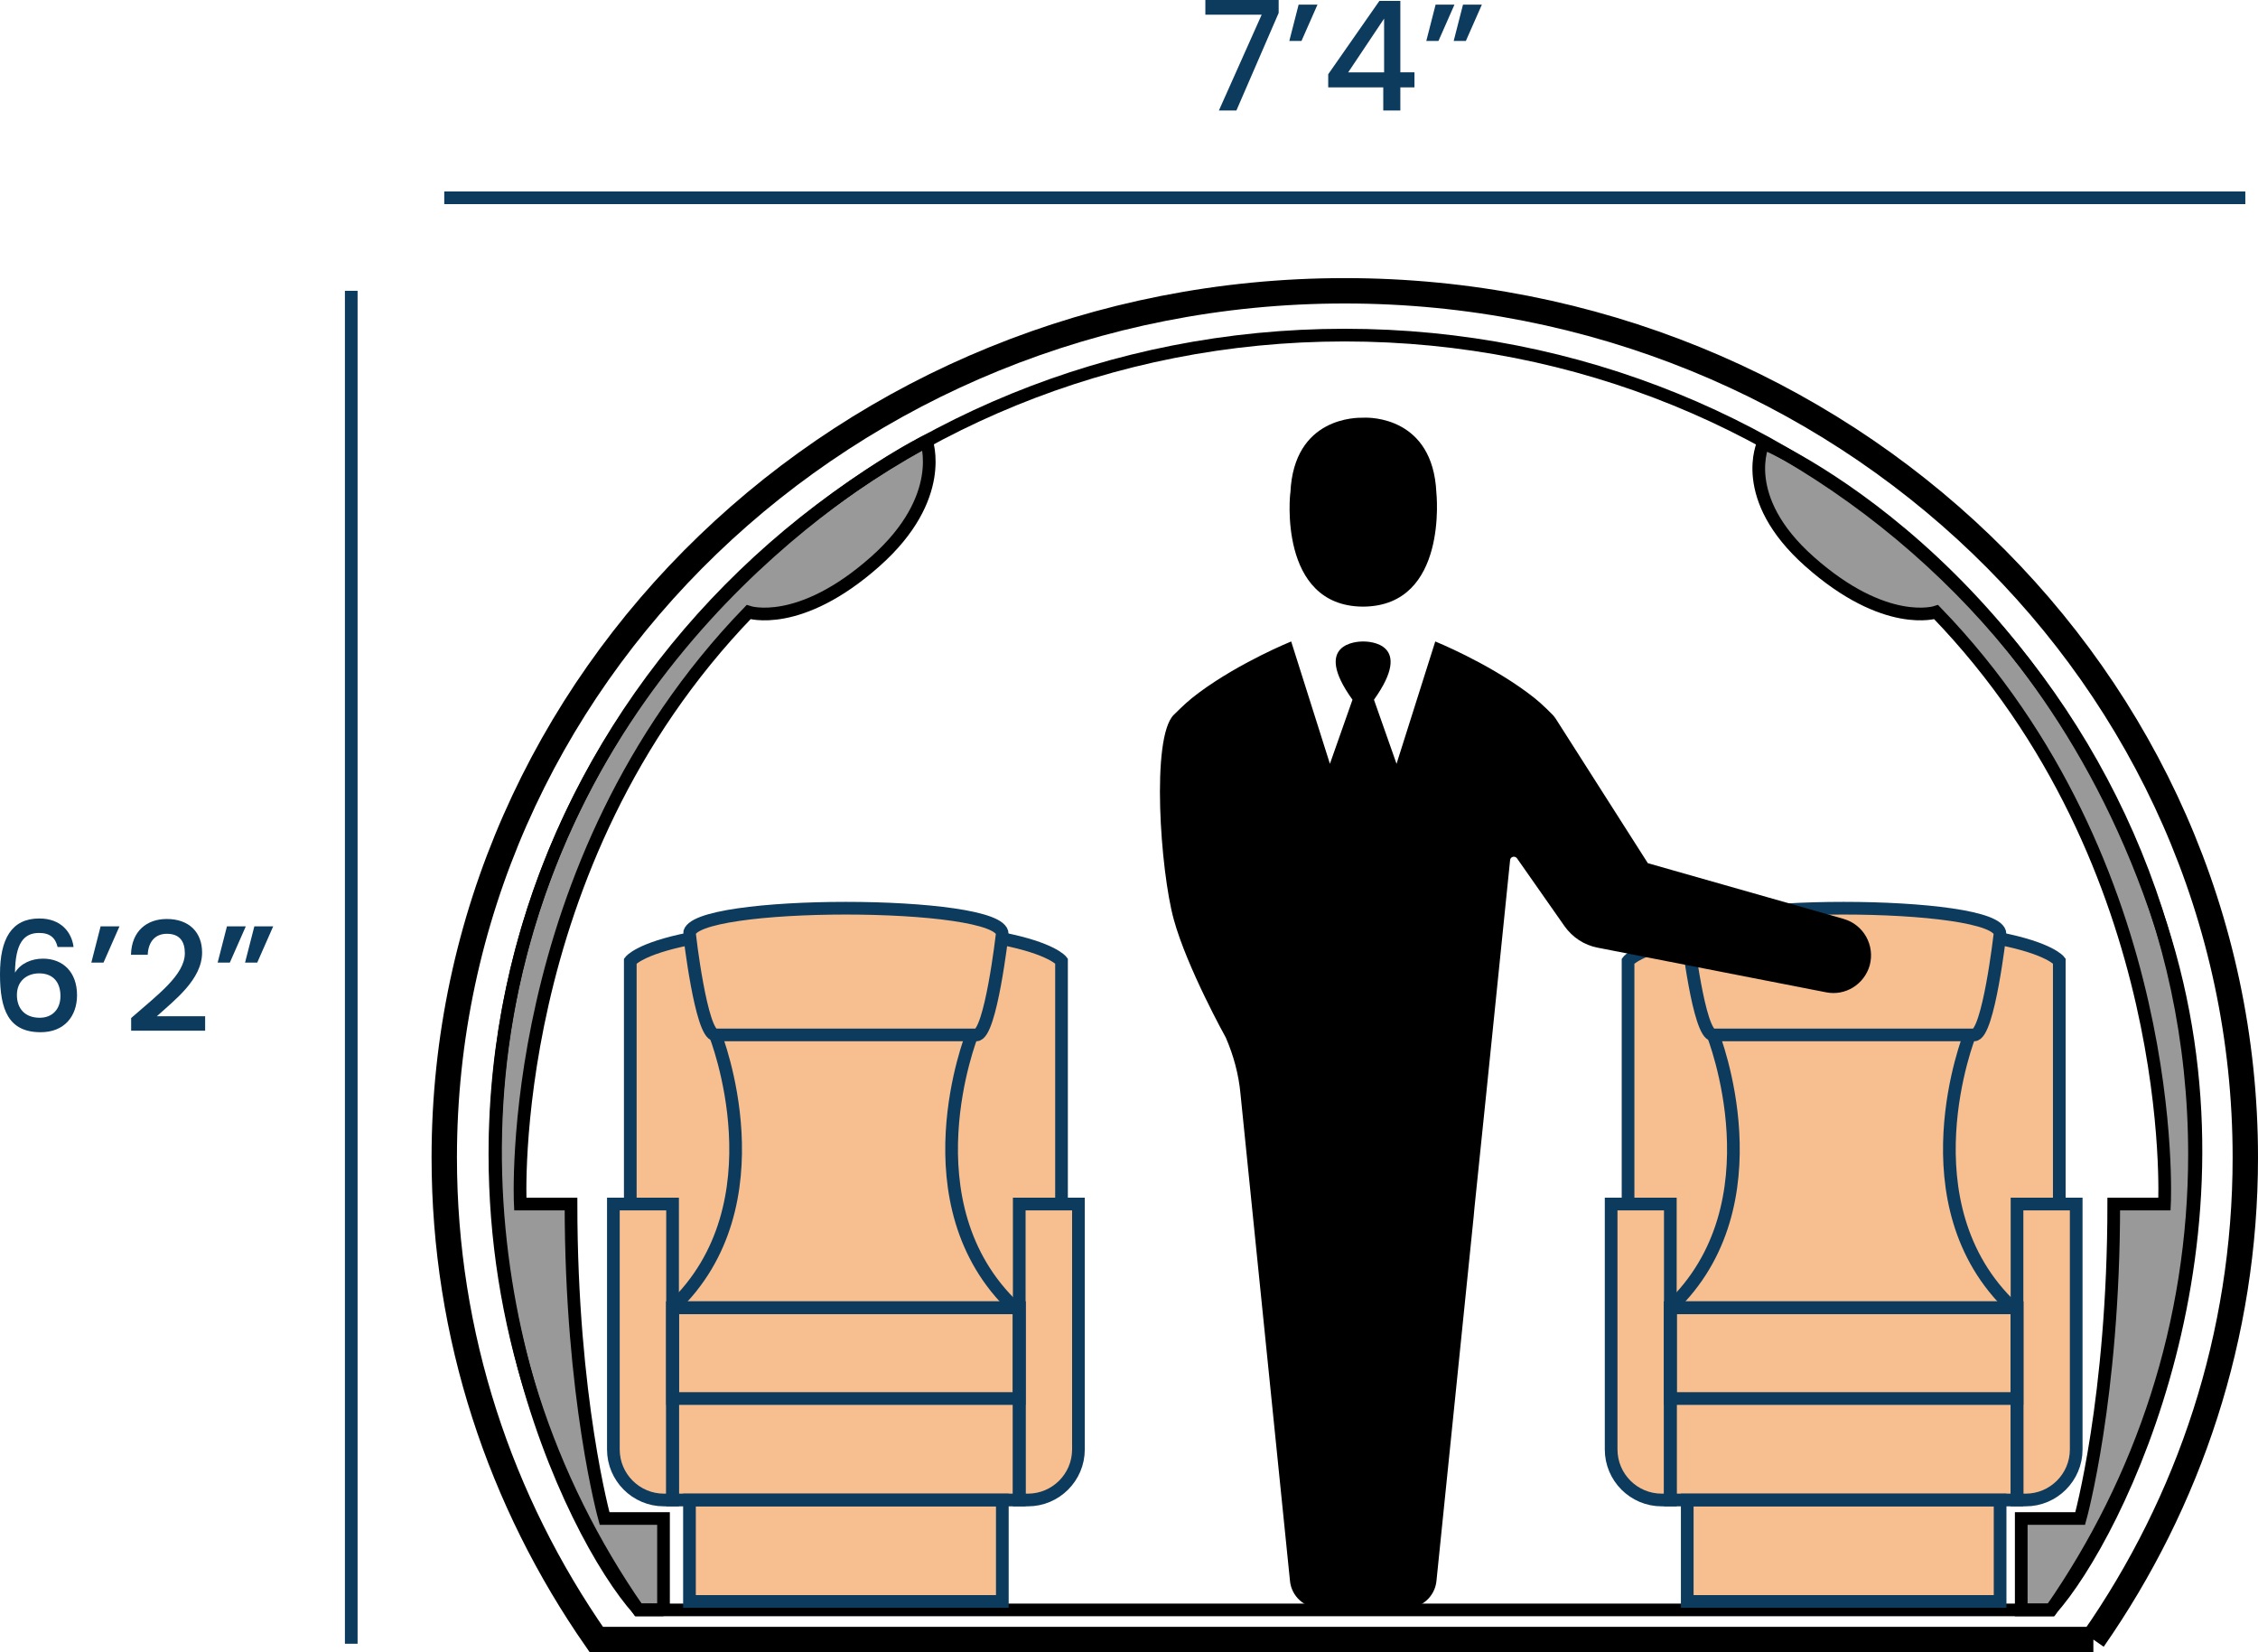 <svg xmlns="http://www.w3.org/2000/svg" id="Layer_2" data-name="Layer 2" viewBox="0 0 267.04 195.39"><defs><style>      .cls-1 {        fill: #0c3b5d;      }      .cls-1, .cls-2, .cls-3, .cls-4 {        stroke-width: 0px;      }      .cls-5, .cls-6 {        stroke-width: 1.5px;      }      .cls-5, .cls-6, .cls-7 {        fill: none;        stroke-miterlimit: 10;      }      .cls-5, .cls-7 {        stroke: #000;      }      .cls-2 {        opacity: .4;      }      .cls-6 {        stroke: #0c3b5d;      }      .cls-7 {        stroke-width: 3px;      }      .cls-4 {        fill: #f17f22;        opacity: .5;      }    </style></defs><g id="Layer_2-2" data-name="Layer 2"><g><path class="cls-7" d="m247.56,193.89c11.35-16.3,17.98-35.9,17.98-57,0-56.61-47.68-102.5-106.5-102.5s-106.5,45.89-106.5,102.5c0,21.1,6.63,40.7,17.98,57h177.05Z"></path><path class="cls-5" d="m242.57,190.39c10.71-15.41,16.96-33.94,16.96-53.88,0-53.51-45-96.88-100.5-96.88s-100.5,43.38-100.5,96.88c0,19.94,6.25,38.47,16.96,53.88h167.07Z"></path><g><path class="cls-2" d="m78.47,190.39v-10.81h-6.97s-3.97-14.19-3.97-37.19h-6s-2-40,27-70c0,0,6,2,15-6,8.52-7.57,6.03-14.23,6.03-14.23,0,0-33.89,16.56-46.46,55.39s4.36,73.83,12.4,82.83h2.97Z"></path><path class="cls-5" d="m78.47,190.39v-10.81h-6.97s-3.97-14.19-3.97-37.19h-6s-2-40,27-70c0,0,6,2,15-6,8.52-7.57,6.03-14.23,6.03-14.23,0,0-33.89,16.56-46.46,55.39s4.36,73.83,12.4,82.83h2.97Z"></path></g><g><path class="cls-2" d="m239.04,190.39v-10.81h6.97s3.97-14.19,3.97-37.19h6s2-40-27-70c0,0-6,2-15-6-8.52-7.57-6.03-14.23-6.03-14.23,0,0,33.89,16.56,46.46,55.39s-4.36,73.83-12.4,82.83h-2.97Z"></path><path class="cls-5" d="m239.04,190.39v-10.81h6.97s3.97-14.19,3.97-37.19h6s2-40-27-70c0,0-6,2-15-6-8.52-7.57-5.44-14-5.44-14,0,0,33,14,47,57,12,37-4.96,72-13,81-.07,0-3.5,0-3.5,0Z"></path></g><g><path class="cls-4" d="m125.54,142.39v-29s-.5-1.23-7-3c-1-2-8.83-3-18.5-3-10.68,0-16.5,1-18.5,3-5.35,1.72-7,3-7,3v29h-2v29.5c0,3.04,2.46,5.5,5.5,5.5h3.5v12h37v-12h3.23c3.19,0,5.77-2.59,5.77-5.77v-29.23h-2Z"></path><g><rect class="cls-6" x="79.54" y="154.65" width="41" height="22.74" transform="translate(200.08 332.04) rotate(180)"></rect><path class="cls-6" d="m118.47,111c5.95,1.16,7.07,2.64,7.07,2.64v28.74"></path><path class="cls-6" d="m74.54,142.39v-28.74s1.1-1.47,7-2.63"></path><path class="cls-6" d="m72.54,142.39h1.02c3.3,0,5.98,2.68,5.98,5.98v29.02h-7v-35h0Z" transform="translate(152.08 319.78) rotate(180)"></path><path class="cls-6" d="m120.54,142.39h7v29.02c0,3.3-2.68,5.98-5.98,5.98h-1.02v-35h0Z"></path><path class="cls-6" d="m81.54,110.45s1.37,11.94,3.06,11.94h30.87c1.69,0,3.06-11.94,3.06-11.94,0-4.06-37-4.06-37,0Z"></path><path class="cls-6" d="m84.6,122.39s7.94,20-5.06,32.26"></path><path class="cls-6" d="m114.94,122.39s-7.94,20,5.06,32.26"></path><rect class="cls-6" x="79.54" y="154.65" width="41" height="10.74" transform="translate(200.08 320.04) rotate(180)"></rect><rect class="cls-6" x="81.54" y="177.39" width="37" height="12" transform="translate(200.08 366.78) rotate(180)"></rect></g></g><g><path class="cls-4" d="m243.54,142.39v-29s-.5-1.23-7-3c-1-2-8.83-3-18.5-3-10.68,0-16.5,1-18.5,3-5.35,1.72-7,3-7,3v29h-2v29.5c0,3.04,2.46,5.5,5.5,5.5h3.5v12h37v-12h3.23c3.19,0,5.77-2.59,5.77-5.77v-29.23h-2Z"></path><g><rect class="cls-6" x="197.54" y="154.65" width="41" height="22.74" transform="translate(436.08 332.04) rotate(180)"></rect><path class="cls-6" d="m236.47,111c5.95,1.16,7.07,2.64,7.07,2.64v28.74"></path><path class="cls-6" d="m192.54,142.39v-28.74s1.1-1.47,7-2.63"></path><path class="cls-6" d="m190.54,142.39h1.02c3.3,0,5.98,2.68,5.98,5.98v29.02h-7v-35h0Z" transform="translate(388.08 319.78) rotate(180)"></path><path class="cls-6" d="m238.54,142.39h7v29.02c0,3.3-2.68,5.98-5.98,5.98h-1.02v-35h0Z"></path><path class="cls-6" d="m199.54,110.45s1.37,11.94,3.06,11.94h30.87c1.69,0,3.06-11.94,3.06-11.94,0-4.06-37-4.06-37,0Z"></path><path class="cls-6" d="m202.6,122.39s7.94,20-5.06,32.26"></path><path class="cls-6" d="m232.94,122.39s-7.94,20,5.06,32.26"></path><rect class="cls-6" x="197.54" y="154.65" width="41" height="10.74" transform="translate(436.08 320.04) rotate(180)"></rect><rect class="cls-6" x="199.54" y="177.39" width="37" height="12" transform="translate(436.08 366.78) rotate(180)"></rect></g></g><g><path class="cls-3" d="m161.14,71.74h.14c10.04-.12,8.59-13.5,8.59-13.5-.42-8.96-7.89-8.89-8.63-8.84-.74-.02-8.22-.12-8.63,8.84-.05,0-1.5,13.41,8.54,13.5Z"></path><path class="cls-3" d="m218,108.66l-23.12-6.58-10.89-17.08c-.12-.18-.24-.33-.36-.46-1.15-1.15-1.73-1.7-3-2.64-4.88-3.61-10.89-6.04-10.89-6.04l-4.58,14.47-2.67-7.58c4.79-6.71-.58-6.89-1.27-6.89s-6.1.18-1.27,6.89l-2.67,7.58-4.58-14.47s-6.01,2.43-10.89,6.04c-1.27.94-1.85,1.52-3,2.64-2.7,2.7-1.58,18.42,0,24.18s6.16,13.99,6.16,13.99c.91,2.09,1.52,4.34,1.73,6.61l5.86,57.65c.18,1.82,1.73,3.22,3.58,3.22h10.16c1.85,0,3.4-1.4,3.58-3.22l4.4-43.08.09-1,1.4-13.56,2.82-27.61c.03-.42.58-.55.82-.21l5.61,8.01c.94,1.33,2.34,2.25,3.91,2.55l27.03,5.28c2.28.46,4.52-.94,5.16-3.19.64-2.37-.73-4.82-3.09-5.49Z"></path></g><line class="cls-6" x1="52.54" y1="23.39" x2="265.54" y2="23.39"></line><line class="cls-6" x1="41.54" y1="194.39" x2="41.54" y2="34.39"></line><g><path class="cls-1" d="m151.22,0v1.53l-5,11.54h-2.07l5.06-11.33h-6.66V0h8.68Z"></path><path class="cls-1" d="m152.48,4.84l1.1-4.29h2.23l-1.89,4.29h-1.44Z"></path><path class="cls-1" d="m163.6,10.33h-6.52v-1.55L163.13.11h2.48v8.44h1.67v1.78h-1.67v2.74h-2.02v-2.74Zm.09-1.78V2.2l-4.25,6.36h4.25Z"></path><path class="cls-1" d="m168.68,4.84l1.1-4.29h2.23l-1.89,4.29h-1.44Zm3.24,0l1.1-4.29h2.23l-1.89,4.29h-1.44Z"></path></g><g><path class="cls-1" d="m6.81,111.99c-.25-1.06-.88-1.66-2.18-1.66-1.85,0-2.81,1.26-2.86,4.7.65-1.08,1.94-1.66,3.31-1.66,2.36,0,4.03,1.58,4.03,4.32,0,2.48-1.49,4.38-4.3,4.38-3.82,0-4.81-2.68-4.81-6.86s1.37-6.59,4.65-6.59c2.56,0,3.83,1.62,4.05,3.37h-1.89Zm-4.81,5.67c0,1.62.95,2.7,2.7,2.7,1.51,0,2.45-1.03,2.45-2.57s-.79-2.68-2.52-2.68c-1.35,0-2.63.81-2.63,2.56Z"></path><path class="cls-1" d="m10.8,113.84l1.1-4.29h2.23l-1.89,4.29h-1.44Z"></path><path class="cls-1" d="m15.5,120.4c3.1-2.72,6.36-5.1,6.36-7.67,0-1.37-.59-2.3-2.12-2.3-1.44,0-2.21,1.01-2.27,2.48h-1.98c.07-2.84,1.91-4.23,4.23-4.23,2.67,0,4.18,1.6,4.18,3.96,0,3.19-3.24,5.62-5.35,7.54h5.71v1.71h-8.75v-1.5Z"></path><path class="cls-1" d="m25.74,113.84l1.1-4.29h2.23l-1.89,4.29h-1.44Zm3.24,0l1.1-4.29h2.23l-1.89,4.29h-1.44Z"></path></g></g></g></svg>